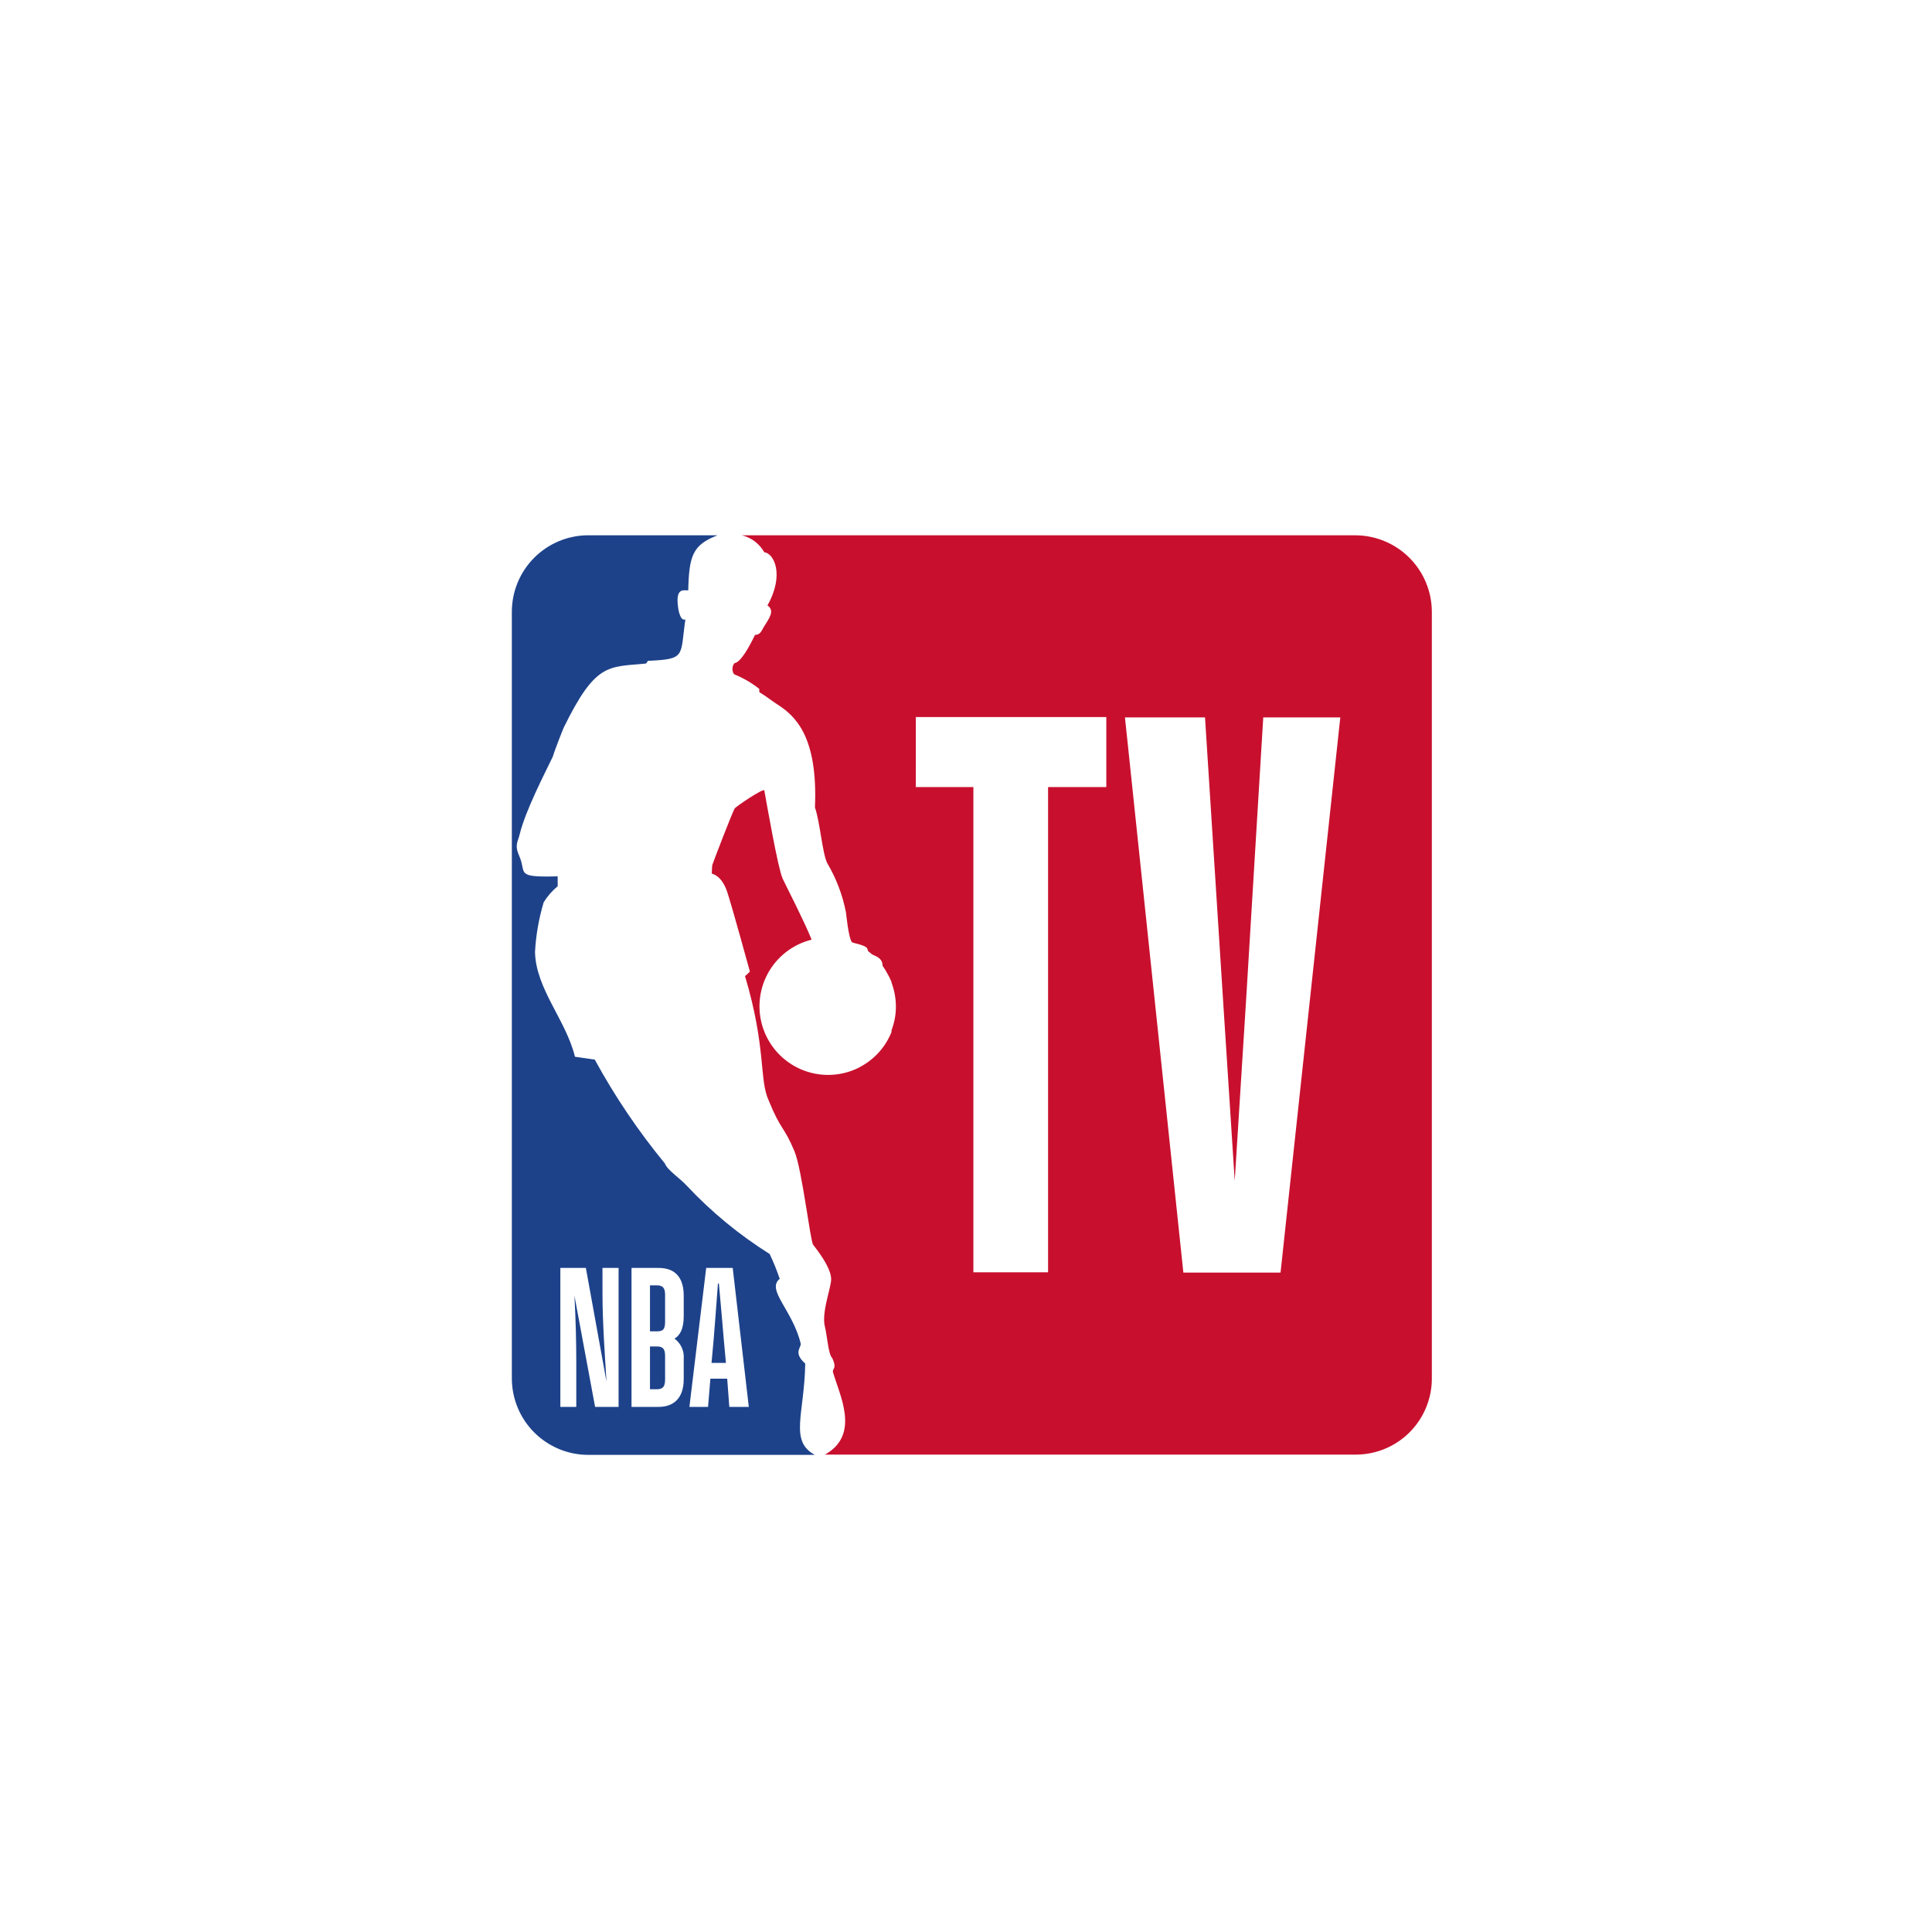 <?xml version="1.0" encoding="UTF-8" standalone="no"?>
<svg
   width="165"
   height="165"
   viewBox="0 0 165 165"
   fill="none"
   version="1.1"
   id="svg7"
   xmlns="http://www.w3.org/2000/svg"
   xmlns:svg="http://www.w3.org/2000/svg">
  <g
     clip-path="url(#clip0_46_8669)"
     id="g5">
    <g
       filter="url(#filter0_d_46_8669)"
       id="g4">
      <rect
         x="11"
         y="11"
         width="144"
         height="144"
         rx="72"
         fill="white"
         shape-rendering="crispEdges"
         id="rect1"
         clip-path="none" />
      <rect
         x="43.714"
         y="43.714"
         width="78.571"
         height="78.513"
         rx="4"
         fill="white"
         id="rect2"
         clip-path="none" />
      <path
         d="M68.77 114.455C67.724 113.523 68.426 113.122 68.383 112.749C67.695 109.882 65.416 108.162 66.591 107.216C66.347 106.493 66.06 105.784 65.731 105.095C63.135 103.466 60.76 101.51 58.664 99.275C58.048 98.601 56.987 97.927 56.786 97.368C54.514 94.606 52.507 91.635 50.795 88.495L49.104 88.251C48.33 85.098 45.764 82.462 45.692 79.307C45.769 77.863 46.019 76.434 46.437 75.05C46.757 74.534 47.159 74.074 47.627 73.688V72.843C43.928 72.944 44.989 72.571 44.359 71.138C43.915 70.149 44.23 69.919 44.388 69.231C44.889 67.196 46.524 64.057 47.21 62.623C47.427 61.907 48.128 60.172 48.128 60.172C50.877 54.568 51.912 54.983 55.18 54.668L55.338 54.438C58.62 54.294 58.076 54.051 58.534 50.898C58.061 51.098 57.917 49.908 57.917 49.908C57.659 48.117 58.419 48.446 58.778 48.418C58.85 45.465 59.15 44.533 61.286 43.714H50.251C49.392 43.714 48.542 43.883 47.748 44.211C46.955 44.54 46.234 45.022 45.627 45.629C45.02 46.236 44.539 46.957 44.21 47.75C43.882 48.544 43.714 49.394 43.714 50.253V115.716C43.714 116.574 43.883 117.425 44.211 118.218C44.539 119.011 45.021 119.732 45.628 120.339C46.235 120.946 46.956 121.427 47.749 121.756C48.542 122.084 49.392 122.253 50.251 122.252H69.587C67.394 121.063 68.698 118.783 68.77 114.455Z"
         fill="#1D428A"
         id="path2"
         clip-path="none" />
      <path
         d="M115.728 43.717H63.365C63.765 43.816 64.14 43.995 64.468 44.244C64.796 44.493 65.069 44.806 65.272 45.164C66.075 45.236 67.036 47.045 65.544 49.707C66.204 50.152 65.689 50.811 65.214 51.571C65.07 51.815 64.925 52.244 64.484 52.215C63.91 53.405 63.237 54.566 62.72 54.638C62.617 54.773 62.56 54.937 62.554 55.106C62.549 55.276 62.597 55.443 62.691 55.584C63.464 55.894 64.188 56.314 64.841 56.831L64.855 57.12C65.443 57.464 65.744 57.736 66.332 58.124C67.908 59.113 69.858 60.873 69.6 66.952C70.044 68.27 70.231 70.879 70.647 71.711C71.421 73.018 71.964 74.448 72.252 75.94C72.252 75.94 72.469 78.176 72.768 78.477C72.823 78.502 72.881 78.521 72.94 78.534C74.259 78.849 74.029 79.007 74.144 79.237C74.261 79.319 74.371 79.41 74.474 79.509C74.847 79.681 75.377 79.839 75.377 80.498C75.392 80.512 75.392 80.527 75.406 80.527C75.511 80.674 75.608 80.827 75.696 80.986C75.864 81.266 76.012 81.558 76.14 81.86V81.917C76.382 82.568 76.508 83.257 76.513 83.952C76.515 84.648 76.389 85.338 76.14 85.988V86.133C75.638 87.393 74.71 88.438 73.517 89.086C73.474 89.115 73.431 89.128 73.388 89.158C73.316 89.187 73.26 89.23 73.188 89.259C72.447 89.602 71.642 89.787 70.825 89.801C70.008 89.815 69.197 89.658 68.444 89.34C67.692 89.023 67.014 88.551 66.454 87.956C65.894 87.361 65.465 86.655 65.194 85.884C64.923 85.114 64.816 84.295 64.88 83.48C64.945 82.666 65.178 81.874 65.567 81.155C65.955 80.436 66.489 79.806 67.135 79.306C67.781 78.806 68.525 78.446 69.318 78.25C68.63 76.559 67.254 73.909 66.838 73.033C66.436 72.144 65.476 66.612 65.276 65.507C65.233 65.264 62.767 66.941 62.753 67.041C62.609 67.186 60.904 71.643 60.833 71.872C60.804 72.03 60.79 72.618 60.79 72.618C60.79 72.618 61.622 72.718 62.109 74.18C62.582 75.642 64.043 80.975 64.043 80.975C63.912 81.111 63.773 81.24 63.628 81.362C65.463 87.525 64.818 90.178 65.649 91.984C66.681 94.535 66.968 94.191 67.857 96.341C68.502 97.904 69.204 104.038 69.449 104.311C70.438 105.572 70.983 106.562 70.983 107.264C70.983 107.981 70.137 110.086 70.453 111.321C70.639 112.037 70.742 113.672 71.069 113.973C71.069 113.973 71.385 114.575 71.227 114.847C71.183 114.948 71.098 115.076 71.141 115.191C71.686 117.111 73.434 120.394 70.625 122.129L70.453 122.229H115.791C117.513 122.228 119.164 121.544 120.382 120.327C121.599 119.109 122.284 117.458 122.285 115.736V50.224C122.274 48.494 121.579 46.839 120.352 45.619C119.124 44.4 117.464 43.716 115.734 43.717H115.728Z"
         fill="#C8102E"
         id="path3"
         clip-path="none" />
      <path
         d="M114.467 59.269H107.887L106.44 83.106L105.45 98.845L104.447 83.307L102.913 59.268H96.075L101.064 106.685H109.363L114.467 59.269ZM78.214 65.218H83.13V106.658H89.509V65.217H94.483V59.24H78.216L78.214 65.218ZM53.934 118.153V106.286H56.242C57.575 106.286 58.392 107.002 58.392 108.665V110.428C58.392 111.503 58.062 112.062 57.604 112.32C57.874 112.519 58.089 112.785 58.227 113.091C58.365 113.397 58.422 113.734 58.392 114.069V115.789C58.392 117.423 57.518 118.154 56.242 118.154L53.934 118.153ZM55.511 112.993V116.648H56.113C56.658 116.648 56.801 116.358 56.801 115.802V113.795C56.801 113.208 56.615 112.993 56.099 112.993H55.511ZM55.511 107.776V111.702H56.099C56.658 111.702 56.801 111.501 56.801 110.856V108.577C56.801 108.032 56.629 107.774 56.113 107.774L55.511 107.776ZM62.105 115.745H60.67L60.47 118.154H58.878L60.312 106.286H62.576L63.951 118.154H62.287L62.105 115.745ZM61.402 107.618H61.315C61.215 109.051 61.014 111.56 60.953 112.348L60.767 114.398H61.997L61.81 112.348C61.753 111.531 61.521 109.066 61.395 107.618M49.231 118.153H47.856V106.286H50.035L51.798 116.005C51.654 113.682 51.455 110.873 51.455 108.479V106.286H52.829V118.153H50.823L49.059 108.65C49.174 110.843 49.217 112.592 49.217 114.412V118.153H49.231Z"
         fill="white"
         id="path4"
         clip-path="none" />
    </g>
  </g>
  <defs
     id="defs7">
    <filter
       id="filter0_d_46_8669"
       x="1"
       y="3"
       width="164"
       height="164"
       filterUnits="userSpaceOnUse"
       color-interpolation-filters="sRGB">
      <feFlood
         flood-opacity="0"
         result="BackgroundImageFix"
         id="feFlood5" />
      <feColorMatrix
         in="SourceAlpha"
         type="matrix"
         values="0 0 0 0 0 0 0 0 0 0 0 0 0 0 0 0 0 0 127 0"
         result="hardAlpha"
         id="feColorMatrix5" />
      <feOffset
         dy="2"
         id="feOffset5" />
      <feGaussianBlur
         stdDeviation="5"
         id="feGaussianBlur5" />
      <feComposite
         in2="hardAlpha"
         operator="out"
         id="feComposite5" />
      <feColorMatrix
         type="matrix"
         values="0 0 0 0 0 0 0 0 0 0 0 0 0 0 0 0 0 0 0.08 0"
         id="feColorMatrix6" />
      <feBlend
         mode="normal"
         in2="BackgroundImageFix"
         result="effect1_dropShadow_46_8669"
         id="feBlend6" />
      <feBlend
         mode="normal"
         in="SourceGraphic"
         in2="effect1_dropShadow_46_8669"
         result="shape"
         id="feBlend7" />
    </filter>
    <clipPath
       id="clip0_46_8669">
      <rect
         width="165"
         height="165"
         fill="white"
         id="rect7" />
    </clipPath>
  </defs>
</svg>

